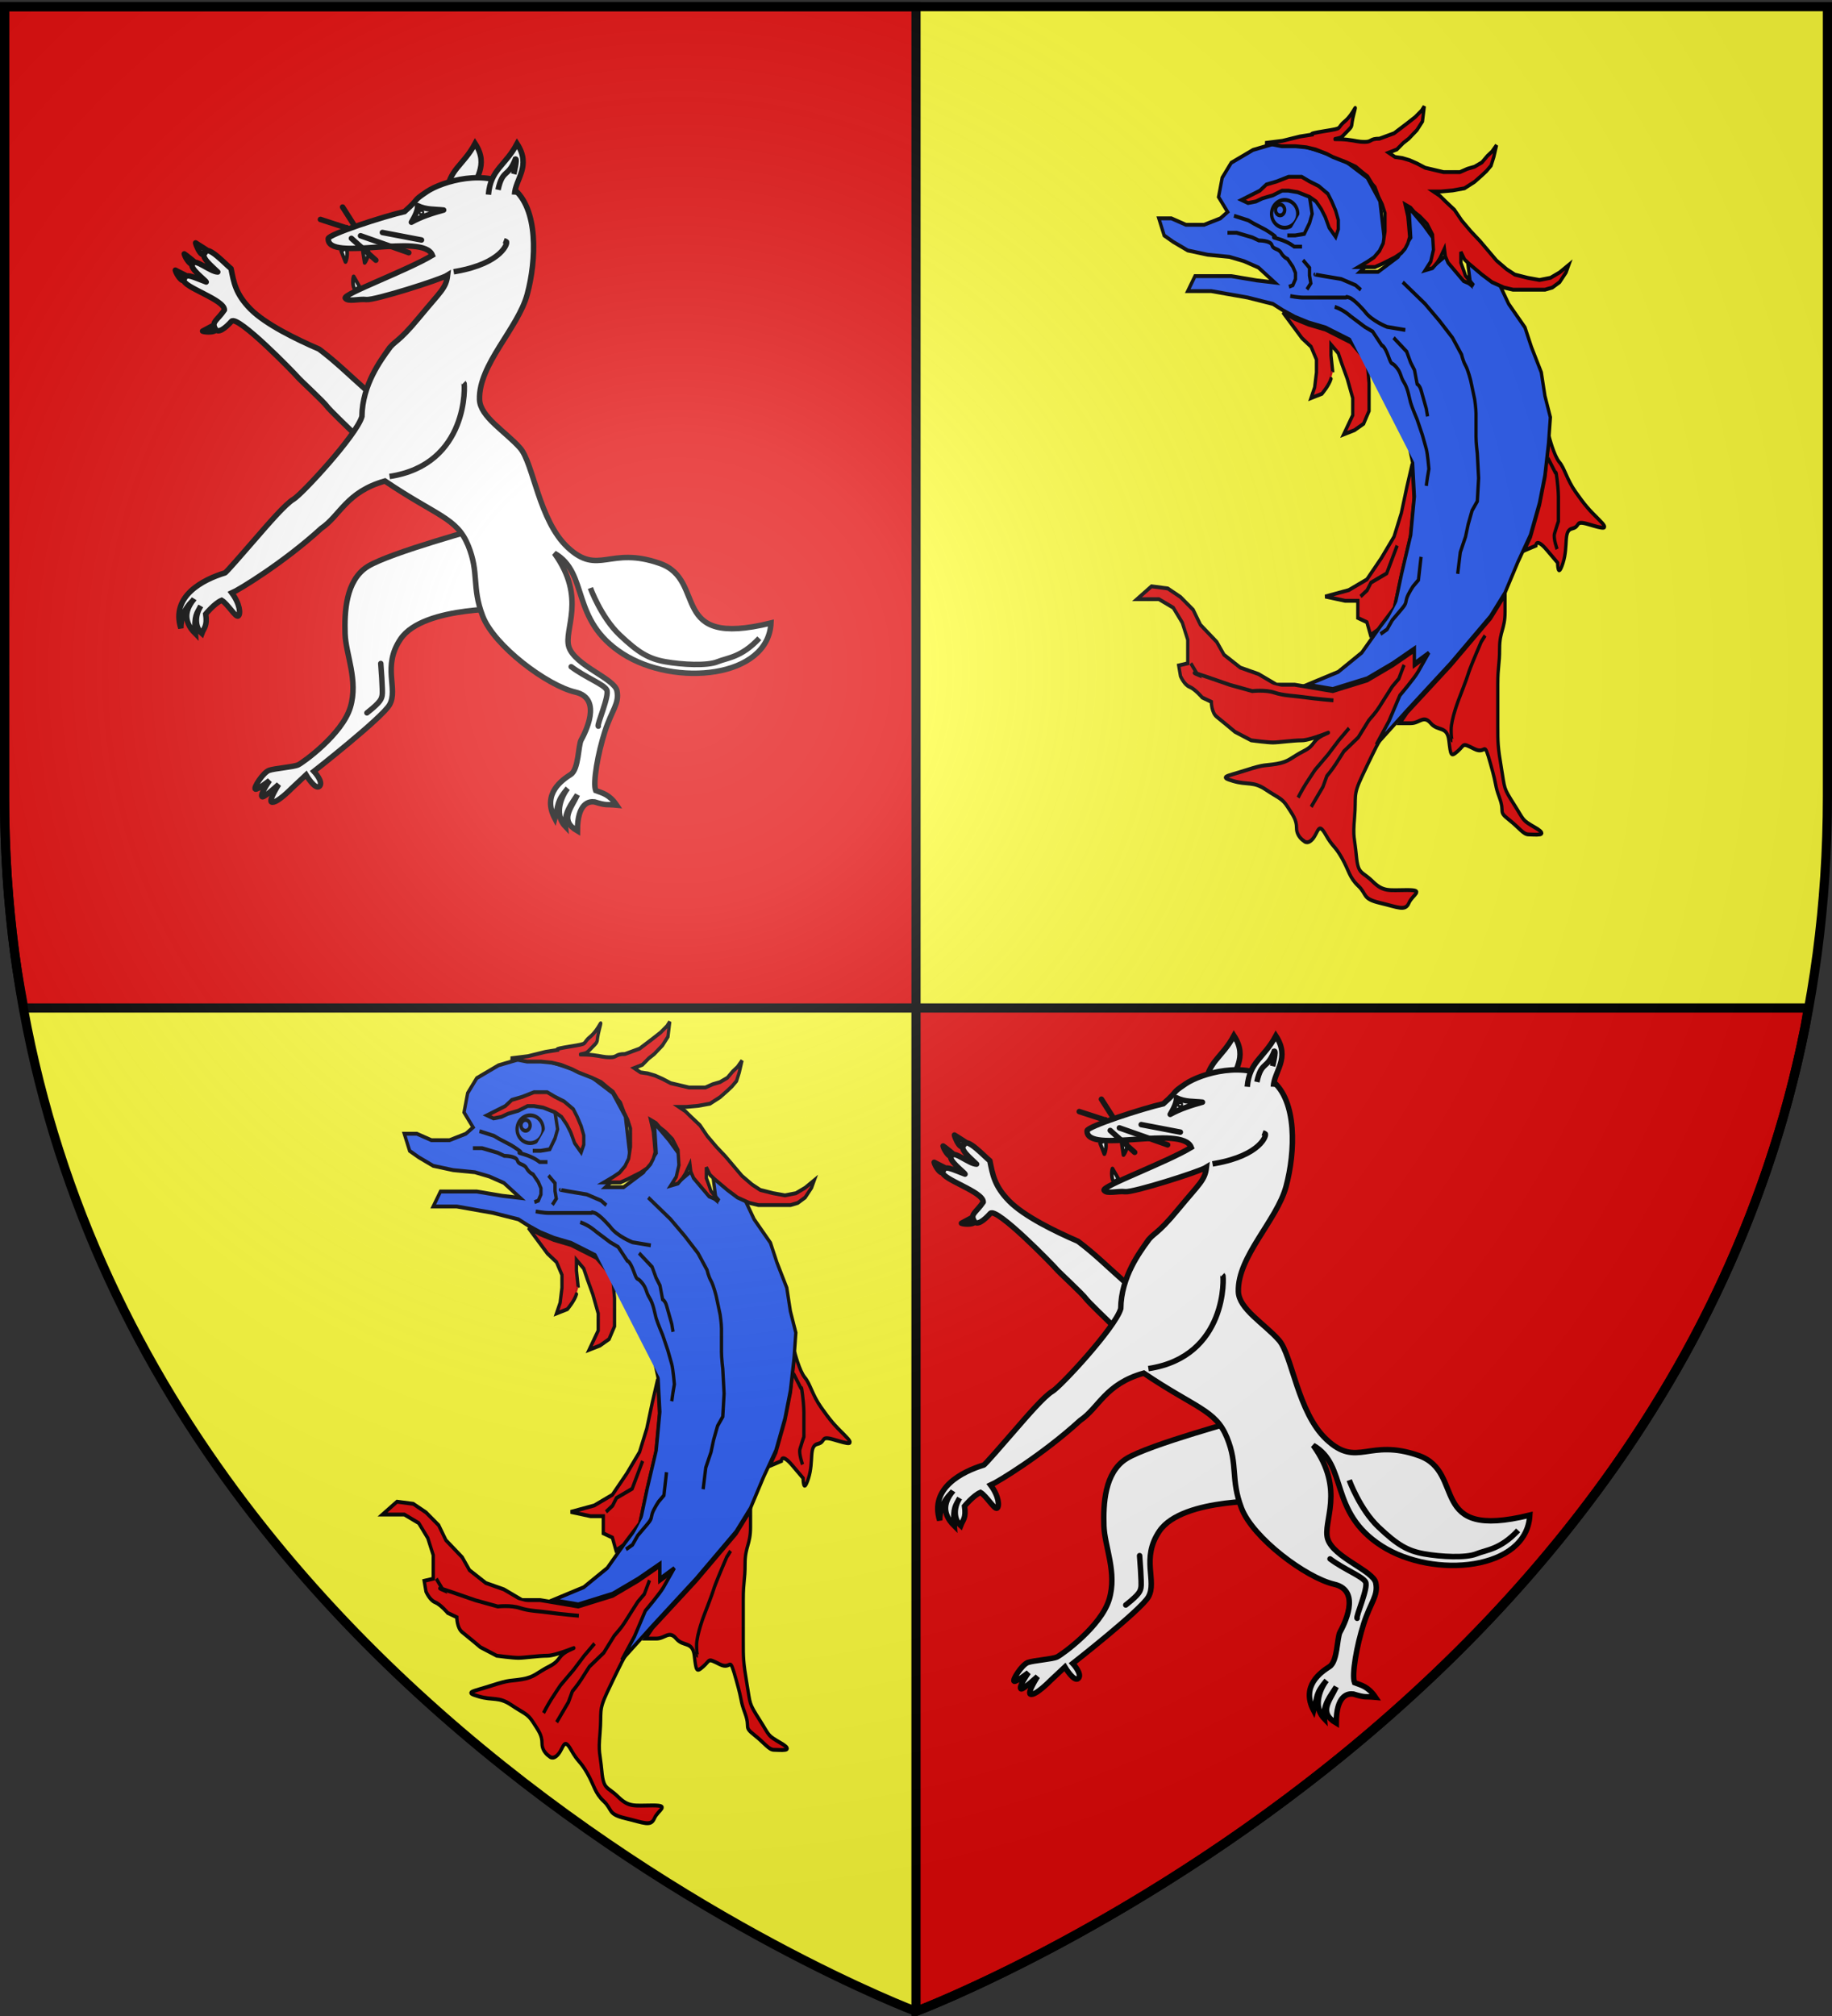 <svg xmlns="http://www.w3.org/2000/svg" xmlns:xlink="http://www.w3.org/1999/xlink" width="600" height="660" version="1.0"><rect width="100%" height="100%" fill="#333333" stroke="none"/><desc>Flag of Canton of Valais (Wallis)</desc><defs><radialGradient xlink:href="#b" id="c" cx="221.445" cy="226.331" r="300" fx="221.445" fy="226.331" gradientTransform="matrix(1.353 0 0 1.349 -77.63 -85.747)" gradientUnits="userSpaceOnUse"/><linearGradient id="b"><stop offset="0" style="stop-color:white;stop-opacity:.314"/><stop offset=".19" style="stop-color:white;stop-opacity:.251"/><stop offset=".6" style="stop-color:#6b6b6b;stop-opacity:.125"/><stop offset="1" style="stop-color:black;stop-opacity:.125"/></linearGradient></defs><g style="display:inline"><path d="M300 658.5s298.5-112.32 298.5-397.772V2.176H1.5v258.552C1.5 546.18 300 658.5 300 658.5" style="fill:#ffff3c;fill-opacity:1;fill-rule:evenodd;stroke:none;stroke-width:1px;stroke-linecap:butt;stroke-linejoin:miter;stroke-opacity:1"/><path d="M300 2.188H1.5v258.53c0 8.921.279 17.667.844 26.25a385 385 0 0 0 2.5 25.282c.8 6.039 1.871 11.887 2.937 17.75H300z" style="fill:#e20909;fill-opacity:1;fill-rule:nonzero;stroke:#000;stroke-width:3;stroke-linecap:square;stroke-linejoin:miter;stroke-miterlimit:4;stroke-dashoffset:0;stroke-opacity:1"/><path d="M300 658.5s4.65-1.746 12.813-5.375a473 473 0 0 0 14.75-6.875 550 550 0 0 0 19.093-9.75 598.533 598.533 0 0 0 47.781-28.594 582 582 0 0 0 26.97-19c4.59-3.435 9.228-7.01 13.874-10.718a542 542 0 0 0 13.969-11.532 523 523 0 0 0 13.969-12.375 503 503 0 0 0 13.875-13.218 483 483 0 0 0 13.656-14.094c4.5-4.838 8.94-9.808 13.313-14.938a443 443 0 0 0 12.875-15.843 425 425 0 0 0 12.343-16.72 408 408 0 0 0 11.657-17.624c3.77-6.028 7.439-12.198 10.937-18.531a383 383 0 0 0 10.031-19.47 374 374 0 0 0 9.032-20.406 369 369 0 0 0 7.968-21.343 367 367 0 0 0 6.782-22.313 368 368 0 0 0 5.437-23.281c.425-2.124.703-4.352 1.094-6.5H300z" style="fill:#e20909;fill-opacity:1;fill-rule:nonzero;stroke:#000;stroke-width:3;stroke-linecap:square;stroke-linejoin:miter;stroke-miterlimit:4;stroke-dashoffset:0;stroke-opacity:1;display:inline"/></g><g style="display:inline"><path d="M214.765 283.878s-52.383 14.206-64.592 21.836-12.745 25.34-12.388 36.786c.358 11.429 7.343 25.485 2.879 40.306-4.465 14.822-25.911 30.22-28.521 31.48-2.503 1.208-12.755 1.901-15.963 3.026-3.256 1.143-8.779 9.7-7.522 10.289 1.072.502 7.77-4.744 7.77-4.744s-5.895 8.474-3.928 8.929c1.281.296 8.929-6.786 8.929-6.786s-5.629 8.816-3.927 9.641c2.57 1.246 11.07-7.498 11.07-7.498l7.85-7.354s5.043 8.532 7.354 6.249c2.391-2.361-3.062-8.18-3.062-8.18s37.32-29.237 41.429-36.43c4.947-8.66-4.258-20.94 6.071-36.07 12.679-18.572 62.143-16.43 62.143-16.43z" style="fill:#fff;fill-opacity:1;fill-rule:evenodd;stroke:#000;stroke-width:3;stroke-linecap:butt;stroke-linejoin:miter;stroke-miterlimit:4;stroke-dasharray:none;stroke-opacity:1" transform="matrix(.598 0 0 .598 279.146 294.71)"/><path d="M193.327 102.038c1.216-13.927 9.065-15.514 15.676-27.896 8.042 12.42-.966 19.192-1.393 27.896" style="fill:#fff;fill-opacity:1;fill-rule:evenodd;stroke:#000;stroke-width:3;stroke-linecap:butt;stroke-linejoin:miter;stroke-miterlimit:4;stroke-opacity:1" transform="matrix(.598 0 0 .598 279.146 294.71)"/><path d="M44.833 143.483c.268 1.5 2.21 4.672 3.599 5.492s1.93-2.693 1.93-2.693-4.598-2.278-5.529-2.8zm4.881-8.92c.269 1.499 2.21 4.671 3.599 5.492s1.574-1.443 1.574-1.443-4.242-3.529-5.173-4.05zm6.212-6.002c.268 1.5 2.031 5.386 3.42 6.207 1.39.82 2.645-2.336 2.645-2.336s-5.134-3.35-6.065-3.871zm108.186 124.678s-33.705-31.741-36.071-35c-2.12-2.92-14.866-14.558-16.25-16.25-1.566-1.914-32.883-34.211-36.2-30.521-3.2 3.561-7.558 7.294-9.103 3.845-1.695-3.784 1.14-4.103 5.208-10.035.16-5.75-22.955-12.48-22.272-16.573.689-4.125 5.323-1.299 12.308 1.253-.507-1.159-9.377-7.46-7.688-10.228 1.689-2.77 10.046 4.74 14.023 4.756-3.871-3.829-9.45-7.949-7.17-11.141 2.282-3.192 11.222 6.76 14.435 9.305 1.51 7.492 2.426 13.79 10.6 22.088 8.175 8.3 25.17 16.593 37.629 21.971 17.868 13.324 31.759 31.318 50.562 39.03-4.083 8.745-4.992 15.479-10.01 27.5zM59.757 176.853c1.41.579 5.128.644 6.566-.088 1.438-.731-.887-2.958-.887-2.958s-4.74 2.54-5.68 3.046z" style="fill:#fff;fill-opacity:1;fill-rule:evenodd;stroke:#000;stroke-width:3;stroke-linecap:butt;stroke-linejoin:round;stroke-miterlimit:4;stroke-dasharray:none;stroke-opacity:1" transform="matrix(.598 0 0 .598 279.146 294.71)"/><path d="M161.372 187.105c3.55-5.175 5.113-3.326 16.92-17.677s14.819-15.95 15.657-23.234c-3.916 2.493-40.125 13.883-44.446 13.385-4.322-.5-10.126 1.414-11.617-.758s33.93-15.173 47.73-23.486c-4.876-12.776-57.685 4.063-57.045-9.116.114-2.334 30.266-12.166 41.786-14.79 9.247-8.18 3.59-5.088 12.122-10.86s33.027-12.97 47.24-1.921c14.083 10.946 12.88 39.343 7.829 58.083-5.016 18.608-26.683 38.393-26.12 57.555.281 9.533 14.213 17.482 22.213 26.567 7.3 8.29 10.18 39.577 26.078 54.41 16.925 15.791 22.918-.93 50.5 8.784 26.278 9.254 3.76 46.654 60.826 32.596-1.505 30.227-52.64 35.135-81.131 16.885-29.122-18.655-18.341-44.122-37.498-55.074 17.872 24.689 4.923 41.829 7.95 51.286 3.25 10.147 24.981 17.36 26.318 24.014 1.43 7.115-2.804 10.487-6.606 22.335s-6.668 27.88-5.027 32.278c3.77 1.446 7.507 2.106 11.454 7.993-5.95-.572-5.178.38-12.122-1.767-2.986-.38-9.344.505-9.344 15.91-9.975-5.809-3.536-12.185 0-19.825-3.265 5.204-7.354 9.594-6.566 17.425-6.945-7.26-1.32-17.93 1.262-20.96-6.264 7.547-4.823 8.365-7.07 16.541-7.173-13.542 4.112-21.16 8.712-24.117 4.42-2.841 4.072-15.85 5.682-18.814 1.826-3.36 12.215-22.727-3.157-26.264-15.371-3.538-44.511-25.3-50.76-41.67-6.11-16.008-1.757-23.546-7.983-38.69-6.227-15.145-17.058-15.946-45.555-35.209-21.19 5.998-24.432 18.858-34.85 25.918-20.72 18.948-45.295 33.763-48.993 35.355 4.517 6.056 4.925 11.617 3.536 12.627s-5.839-6.705-9.091-8.587c-3.788 1.512-8.74 7.49-8.74 7.49.958 6.691-.916 7.46-2.116 10.698-3.636-3.202-4.067-9.535-.613-15.07-2.115 4.15-3.793 5.068-2.948 15.137-7.435-7.432-4.861-13.886-.736-18.969-.671 1.454-7.028 5.257-7.208 16-5.602-17.673 12.39-26.721 24.116-30.28.448.1 10.356-11.344 16.86-18.838 6.505-7.494 16.365-18.98 20.725-21.491 4.359-2.512 34.379-34.796 37.467-45.273.15-17.662 10.81-31.356 14.359-36.532z" style="fill:#fff;fill-opacity:1;fill-rule:evenodd;stroke:#000;stroke-width:3;stroke-linecap:butt;stroke-linejoin:miter;stroke-miterlimit:4;stroke-dasharray:none;stroke-opacity:1" transform="matrix(.598 0 0 .598 279.146 294.71)"/><path d="M138.022 139.04c.743-1.33 1.253-5.014.699-6.53-.554-1.515-3.044.527-3.044.527s1.955 5.01 2.345 6.003zM142.471 146.883c-.538 1.425-.496 5.144.276 6.561s2.932-.97 2.932-.97-2.675-4.666-3.208-5.59zM148.506 139.534c1.017-1.134 2.325-4.616 2.118-6.216s-3.084-.156-3.084-.156.804 5.317.966 6.372z" style="fill:#fff;fill-opacity:1;fill-rule:evenodd;stroke:#000;stroke-width:2;stroke-linecap:butt;stroke-linejoin:round;stroke-miterlimit:4;stroke-dasharray:none;stroke-opacity:1" transform="matrix(.598 0 0 .598 279.146 294.71)"/><g style="fill:#fff;fill-opacity:1"><path d="M206.47 55.678c1.216-13.928 9.066-15.514 15.677-27.896 8.042 12.42-.967 19.192-1.393 27.896" style="fill:#fff;fill-opacity:1;fill-rule:evenodd;stroke:#000;stroke-width:3;stroke-linecap:butt;stroke-linejoin:miter;stroke-miterlimit:4;stroke-opacity:1" transform="matrix(.598 0 0 .598 285.021 322.496)"/><path d="M211.74 53.028c2.526-11.637 5.435-6.48 9.527-16.848 1.245-.46-.906 8.228-.906 8.228" style="fill:#fff;fill-opacity:1;fill-rule:evenodd;stroke:#000;stroke-width:3;stroke-linecap:butt;stroke-linejoin:miter;stroke-miterlimit:4;stroke-opacity:1" transform="matrix(.598 0 0 .598 285.021 322.496)"/></g><path d="M191.768 110.573c-4.75-.548-9.501-.066-14.252-2.427.13 2.527-1.416 5.722-3.42 9.101 5.564-3.095 11.577-4.993 17.672-6.674z" style="fill:none;fill-rule:evenodd;stroke:#000;stroke-width:3;stroke-linecap:butt;stroke-linejoin:round;stroke-miterlimit:4;stroke-dasharray:none;stroke-opacity:1" transform="matrix(.598 0 0 .598 279.146 294.71)"/><path d="M151.964 83.036a.714 1.071 0 1 1-1.428 0 .714 1.071 0 1 1 1.428 0z" style="opacity:1;fill:#fff;fill-opacity:1;fill-rule:nonzero;stroke:#000;stroke-width:3;stroke-linecap:square;stroke-linejoin:round;stroke-miterlimit:4;stroke-dasharray:none;stroke-dashoffset:0;stroke-opacity:1" transform="matrix(.426 0 0 .434 322.094 325.585)"/><path d="m146.25 124.643 26.429 9.286h0M141.25 126.071l13.393 11.965M158.214 122.857l21.429 4.107M124.286 115.714l14.821 4.822h0l-.536-.357M142.679 118.75l-6.25-9.821" style="fill:none;fill-rule:evenodd;stroke:#000;stroke-width:3;stroke-linecap:round;stroke-linejoin:miter;stroke-miterlimit:4;stroke-dasharray:none;stroke-opacity:1" transform="matrix(.598 0 0 .598 279.146 294.71)"/><path d="M162.143 256.429c43.486-6.514 41.396-50.748 40.714-51.429" style="fill:none;fill-rule:evenodd;stroke:#000;stroke-width:3;stroke-linecap:butt;stroke-linejoin:miter;stroke-miterlimit:4;stroke-dasharray:none;stroke-opacity:1" transform="matrix(.598 0 0 .598 279.146 294.71)"/><path d="M198.75 144.107c25.16-4.471 28.419-15.828 27.321-16.25" style="fill:none;fill-rule:evenodd;stroke:#000;stroke-width:3;stroke-linecap:square;stroke-linejoin:miter;stroke-miterlimit:4;stroke-dasharray:none;stroke-opacity:1" transform="matrix(.598 0 0 .598 279.146 294.71)"/><path d="M149.755 385.853c8.081-6.314 7.892-7.797 8.334-9.597.486-1.978-.758-17.425-.758-17.425M261.63 360.599c7.927 5.93 17.733 9.523 19.445 12.627s-5.54 19.243-4.607 19.91" style="fill:none;fill-rule:evenodd;stroke:#000;stroke-width:3;stroke-linecap:round;stroke-linejoin:miter;stroke-miterlimit:4;stroke-dasharray:none;stroke-opacity:1" transform="matrix(.598 0 0 .598 279.146 294.71)"/><path d="M272.143 317.5s5.803 15.982 16.071 25.714 15.893 13.036 25 14.643c9.256 1.633 22.895 2.336 28.572 0 5.378-2.213 13.03-2.288 22.857-12.857" style="fill:none;fill-rule:evenodd;stroke:#000;stroke-width:3;stroke-linecap:butt;stroke-linejoin:miter;stroke-miterlimit:4;stroke-dasharray:none;stroke-opacity:1" transform="matrix(.598 0 0 .598 279.146 294.71)"/><g style="display:inline"><path d="M214.765 283.878s-52.383 14.206-64.592 21.836-12.745 25.34-12.388 36.786c.358 11.429 7.343 25.485 2.879 40.306-4.465 14.822-25.911 30.22-28.521 31.48-2.503 1.208-12.755 1.901-15.963 3.026-3.256 1.143-8.779 9.7-7.522 10.289 1.072.502 7.77-4.744 7.77-4.744s-5.895 8.474-3.928 8.929c1.281.296 8.929-6.786 8.929-6.786s-5.629 8.816-3.927 9.641c2.57 1.246 11.07-7.498 11.07-7.498l7.85-7.354s5.043 8.532 7.354 6.249c2.391-2.361-3.062-8.18-3.062-8.18s37.32-29.237 41.429-36.43c4.947-8.66-4.258-20.94 6.071-36.07 12.679-18.572 62.143-16.43 62.143-16.43z" style="fill:#fff;fill-opacity:1;fill-rule:evenodd;stroke:#000;stroke-width:3;stroke-linecap:butt;stroke-linejoin:miter;stroke-miterlimit:4;stroke-dasharray:none;stroke-opacity:1" transform="matrix(.598 0 0 .598 30.62 2.643)"/><path d="M193.327 102.038c1.216-13.927 9.065-15.514 15.676-27.896 8.042 12.42-.966 19.192-1.393 27.896" style="fill:#fff;fill-opacity:1;fill-rule:evenodd;stroke:#000;stroke-width:3;stroke-linecap:butt;stroke-linejoin:miter;stroke-miterlimit:4;stroke-opacity:1" transform="matrix(.598 0 0 .598 30.62 2.643)"/><path d="M44.833 143.483c.268 1.5 2.21 4.672 3.599 5.492s1.93-2.693 1.93-2.693-4.598-2.278-5.529-2.8zm4.881-8.92c.269 1.499 2.21 4.671 3.599 5.492s1.574-1.443 1.574-1.443-4.242-3.529-5.173-4.05zm6.212-6.002c.268 1.5 2.031 5.386 3.42 6.207 1.39.82 2.645-2.336 2.645-2.336s-5.134-3.35-6.065-3.871zm108.186 124.678s-33.705-31.741-36.071-35c-2.12-2.92-14.866-14.558-16.25-16.25-1.566-1.914-32.883-34.211-36.2-30.521-3.2 3.561-7.558 7.294-9.103 3.845-1.695-3.784 1.14-4.103 5.208-10.035.16-5.75-22.955-12.48-22.272-16.573.689-4.125 5.323-1.299 12.308 1.253-.507-1.159-9.377-7.46-7.688-10.228 1.689-2.77 10.046 4.74 14.023 4.756-3.871-3.829-9.45-7.949-7.17-11.141 2.282-3.192 11.222 6.76 14.435 9.305 1.51 7.492 2.426 13.79 10.6 22.088 8.175 8.3 25.17 16.593 37.629 21.971 17.868 13.324 31.759 31.318 50.562 39.03-4.083 8.745-4.992 15.479-10.01 27.5zM59.757 176.853c1.41.579 5.128.644 6.566-.088 1.438-.731-.887-2.958-.887-2.958s-4.74 2.54-5.68 3.046z" style="fill:#fff;fill-opacity:1;fill-rule:evenodd;stroke:#000;stroke-width:3;stroke-linecap:butt;stroke-linejoin:round;stroke-miterlimit:4;stroke-dasharray:none;stroke-opacity:1" transform="matrix(.598 0 0 .598 30.62 2.643)"/><path d="M161.372 187.105c3.55-5.175 5.113-3.326 16.92-17.677s14.819-15.95 15.657-23.234c-3.916 2.493-40.125 13.883-44.446 13.385-4.322-.5-10.126 1.414-11.617-.758s33.93-15.173 47.73-23.486c-4.876-12.776-57.685 4.063-57.045-9.116.114-2.334 30.266-12.166 41.786-14.79 9.247-8.18 3.59-5.088 12.122-10.86s33.027-12.97 47.24-1.921c14.083 10.946 12.88 39.343 7.829 58.083-5.016 18.608-26.683 38.393-26.12 57.555.281 9.533 14.213 17.482 22.213 26.567 7.3 8.29 10.18 39.577 26.078 54.41 16.925 15.791 22.918-.93 50.5 8.784 26.278 9.254 3.76 46.654 60.826 32.596-1.505 30.227-52.64 35.135-81.131 16.885-29.122-18.655-18.341-44.122-37.498-55.074 17.872 24.689 4.923 41.829 7.95 51.286 3.25 10.147 24.981 17.36 26.318 24.014 1.43 7.115-2.804 10.487-6.606 22.335s-6.668 27.88-5.027 32.278c3.77 1.446 7.507 2.106 11.454 7.993-5.95-.572-5.178.38-12.122-1.767-2.986-.38-9.344.505-9.344 15.91-9.975-5.809-3.536-12.185 0-19.825-3.265 5.204-7.354 9.594-6.566 17.425-6.945-7.26-1.32-17.93 1.262-20.96-6.264 7.547-4.823 8.365-7.07 16.541-7.173-13.542 4.112-21.16 8.712-24.117 4.42-2.841 4.072-15.85 5.682-18.814 1.826-3.36 12.215-22.727-3.157-26.264-15.371-3.538-44.511-25.3-50.76-41.67-6.11-16.008-1.757-23.546-7.983-38.69-6.227-15.145-17.058-15.946-45.555-35.209-21.19 5.998-24.432 18.858-34.85 25.918-20.72 18.948-45.295 33.763-48.993 35.355 4.517 6.056 4.925 11.617 3.536 12.627s-5.839-6.705-9.091-8.587c-3.788 1.512-8.74 7.49-8.74 7.49.958 6.691-.916 7.46-2.116 10.698-3.636-3.202-4.067-9.535-.613-15.07-2.115 4.15-3.793 5.068-2.948 15.137-7.435-7.432-4.861-13.886-.736-18.969-.671 1.454-7.028 5.257-7.208 16-5.602-17.673 12.39-26.721 24.116-30.28.448.1 10.356-11.344 16.86-18.838 6.505-7.494 16.365-18.98 20.725-21.491 4.359-2.512 34.379-34.796 37.467-45.273.15-17.662 10.81-31.356 14.359-36.532z" style="fill:#fff;fill-opacity:1;fill-rule:evenodd;stroke:#000;stroke-width:3;stroke-linecap:butt;stroke-linejoin:miter;stroke-miterlimit:4;stroke-dasharray:none;stroke-opacity:1" transform="matrix(.598 0 0 .598 30.62 2.643)"/><path d="M138.022 139.04c.743-1.33 1.253-5.014.699-6.53-.554-1.515-3.044.527-3.044.527s1.955 5.01 2.345 6.003zM142.471 146.883c-.538 1.425-.496 5.144.276 6.561s2.932-.97 2.932-.97-2.675-4.666-3.208-5.59zM148.506 139.534c1.017-1.134 2.325-4.616 2.118-6.216s-3.084-.156-3.084-.156.804 5.317.966 6.372z" style="fill:#fff;fill-opacity:1;fill-rule:evenodd;stroke:#000;stroke-width:2;stroke-linecap:butt;stroke-linejoin:round;stroke-miterlimit:4;stroke-dasharray:none;stroke-opacity:1" transform="matrix(.598 0 0 .598 30.62 2.643)"/><g style="fill:#fff;fill-opacity:1"><path d="M206.47 55.678c1.216-13.928 9.066-15.514 15.677-27.896 8.042 12.42-.967 19.192-1.393 27.896" style="fill:#fff;fill-opacity:1;fill-rule:evenodd;stroke:#000;stroke-width:3;stroke-linecap:butt;stroke-linejoin:miter;stroke-miterlimit:4;stroke-opacity:1" transform="matrix(.598 0 0 .598 36.495 30.43)"/><path d="M211.74 53.028c2.526-11.637 5.435-6.48 9.527-16.848 1.245-.46-.906 8.228-.906 8.228" style="fill:#fff;fill-opacity:1;fill-rule:evenodd;stroke:#000;stroke-width:3;stroke-linecap:butt;stroke-linejoin:miter;stroke-miterlimit:4;stroke-opacity:1" transform="matrix(.598 0 0 .598 36.495 30.43)"/></g><path d="M191.768 110.573c-4.75-.548-9.501-.066-14.252-2.427.13 2.527-1.416 5.722-3.42 9.101 5.564-3.095 11.577-4.993 17.672-6.674z" style="fill:none;fill-rule:evenodd;stroke:#000;stroke-width:3;stroke-linecap:butt;stroke-linejoin:round;stroke-miterlimit:4;stroke-dasharray:none;stroke-opacity:1" transform="matrix(.598 0 0 .598 30.62 2.643)"/><path d="M151.964 83.036a.714 1.071 0 1 1-1.428 0 .714 1.071 0 1 1 1.428 0z" style="opacity:1;fill:#fff;fill-opacity:1;fill-rule:nonzero;stroke:#000;stroke-width:3;stroke-linecap:square;stroke-linejoin:round;stroke-miterlimit:4;stroke-dasharray:none;stroke-dashoffset:0;stroke-opacity:1" transform="matrix(.426 0 0 .434 73.568 33.519)"/><path d="m146.25 124.643 26.429 9.286h0M141.25 126.071l13.393 11.965M158.214 122.857l21.429 4.107M124.286 115.714l14.821 4.822h0l-.536-.357M142.679 118.75l-6.25-9.821" style="fill:none;fill-rule:evenodd;stroke:#000;stroke-width:3;stroke-linecap:round;stroke-linejoin:miter;stroke-miterlimit:4;stroke-dasharray:none;stroke-opacity:1" transform="matrix(.598 0 0 .598 30.62 2.643)"/><path d="M162.143 256.429c43.486-6.514 41.396-50.748 40.714-51.429" style="fill:none;fill-rule:evenodd;stroke:#000;stroke-width:3;stroke-linecap:butt;stroke-linejoin:miter;stroke-miterlimit:4;stroke-dasharray:none;stroke-opacity:1" transform="matrix(.598 0 0 .598 30.62 2.643)"/><path d="M198.75 144.107c25.16-4.471 28.419-15.828 27.321-16.25" style="fill:none;fill-rule:evenodd;stroke:#000;stroke-width:3;stroke-linecap:square;stroke-linejoin:miter;stroke-miterlimit:4;stroke-dasharray:none;stroke-opacity:1" transform="matrix(.598 0 0 .598 30.62 2.643)"/><path d="M149.755 385.853c8.081-6.314 7.892-7.797 8.334-9.597.486-1.978-.758-17.425-.758-17.425M261.63 360.599c7.927 5.93 17.733 9.523 19.445 12.627s-5.54 19.243-4.607 19.91" style="fill:none;fill-rule:evenodd;stroke:#000;stroke-width:3;stroke-linecap:round;stroke-linejoin:miter;stroke-miterlimit:4;stroke-dasharray:none;stroke-opacity:1" transform="matrix(.598 0 0 .598 30.62 2.643)"/><path d="M272.143 317.5s5.803 15.982 16.071 25.714 15.893 13.036 25 14.643c9.256 1.633 22.895 2.336 28.572 0 5.378-2.213 13.03-2.288 22.857-12.857" style="fill:none;fill-rule:evenodd;stroke:#000;stroke-width:3;stroke-linecap:butt;stroke-linejoin:miter;stroke-miterlimit:4;stroke-dasharray:none;stroke-opacity:1" transform="matrix(.598 0 0 .598 30.62 2.643)"/></g><g style="display:inline"><g style="fill:#2b5df2;fill-opacity:1" transform="matrix(.831 0 0 .98 -82.667 145.55)"><path d="M356.682 454.606c-7.144 0-9.29.716-13.576-2.858-4.288-3.576-5.717-2.146-6.43-8.575-.714-6.43-1.428-5.714-.714-12.859.713-7.148-.716-7.145 2.858-13.578 3.573-6.43 5.717-10.004 5.717-10.004l5.002-7.86 4.287-8.576s5.718-5.714 7.147-7.86l4.287-6.43-5.716 3.576v-5.003l-1.797 1.05-6.777 3.953-10.004 5.002-13.578 3.571-10.005-1.427-5.002-.715h-7.145l-7.144-3.572-7.147-2.142-6.43-4.29-2.857-4.288-6.432-5.717-2.857-5.002-5.003-4.287-5.002-2.858-6.431-.716-5.716 4.29h8.612l5.68 2.859 3.573 5.002 2.142 5.714v7.862l-3.573.715.714 3.572s1.429 2.858 3.573 3.575c2.144.715 5.002 3.575 5.002 3.575l3.575 1.427s-.002 3.575 2.143 5.002c2.142 1.428 7.144 5 7.144 5l6.432 2.86s6.43.716 8.573.716c2.145 0 7.86-.716 11.434-.716s13.779-3.825 9.29-2.142c-5.717 2.142-3.573 3.571-8.573 5.714-5.002 2.146-5.718 3.575-10.72 4.29-5.002.71-4.289-.003-12.147 2.143-7.86 2.143-10.72 2.143-5.002 3.572 5.716 1.43 7.86 0 12.862 2.857s6.431 2.862 8.574 5.718c2.143 2.858 3.573 4.287 3.573 7.145s2.858 4.287 2.858 4.287 1.43 1.43 3.573-.712c2.145-2.143 2.143-5.718 5.003-1.433 2.858 4.292 3.573 3.577 6.43 7.862 2.859 4.285 2.859 6.43 6.43 9.29 3.575 2.857 1.431 4.29 8.576 5.717 7.145 1.43 10.003 2.858 11.432 0s6.429-4.296-.718-4.296z" style="fill:#e20909;fill-opacity:1;stroke:#000;stroke-width:1.3"/><path d="M407.417 433.882c-5.718-2.858-4.289-2.142-8.576-7.86-4.287-5.714-3.573-5.002-5.002-12.147s-1.429-8.576-1.429-14.29v-13.577c0-6.43.715-6.43.715-12.147s2.143-6.43 2.143-12.148v-5.717l-5.716 7.86-7.146 7.145-8.574 8.575-17.15 15.717-2.857 3.577h4.288c3.573 0 5.002-2.858 7.86 0s6.43.715 7.145 5.718c.714 5.002.715 5.714 3.573 3.571 2.858-2.142 1.43-2.856 6.432-.714 5.002 2.145 3.573-3.573 6.43 5.004 2.859 8.574 1.428 6.428 3.574 11.432 2.143 5.002-.714 4.287 3.573 7.145 4.289 2.858 5.716 5 7.86 5 2.141-.003 8.573.714 2.857-2.144zM432.428 330.983c-4.289-3.572-5.718-5.004-9.291-9.29s-4.287-7.861-6.431-10.004c-2.143-2.142-4.05-8.55-4.05-8.55l-.237 2.833-1.429 10.72-2.144 9.287-3.574 10.722-2.463 4.514 4.608-1.655s0-2.858 4.287 1.427l4.288 4.29s-.002 5.718 2.143 0c2.142-5.717 0-10.719 3.573-11.434 3.573-.716.714-2.858 6.431-1.428 5.716 1.428 8.576 2.143 4.289-1.432z" style="fill:#e20909;fill-opacity:1;stroke:#000;stroke-width:1.3"/><path d="M488.324 552.917v3.293l2.059.824.822 2.469 2.059-1.236 3.292-3.704 1.646-6.584 2.058-7.408.823-7.408-.412-6.586-1.234 4.528-1.235 4.939-1.646 4.527-2.881 4.116-3.292 4.115-4.116 2.058-5.35 1.235 4.526.822z" style="fill:#e20909;fill-opacity:1;stroke:#000;stroke-width:.749" transform="matrix(1.736 0 0 1.736 -510.482 -601.884)"/><path d="m334.531 271.675-10.005-4.292-6.717-1.677-5.431-1.893-2.332-1.092-2.33-1.089 7.52 8.61 3.573 2.858 2.144 4.293v4.286l-.715 5.003-1.43 3.571 4.29-1.427s2.857-2.858 3.573-5.002c.715-2.145.713-2.143.713-2.143l-.713-5.717v-3.572l2.858 2.856 1.429 3.575 2.142 5.003 2.143 6.429v5.718l-3.573 6.43 4.288-1.428 3.573-2.143 2.143-4.287v-9.292l-.714-7.145z" style="fill:#e20909;fill-opacity:1;stroke:#000;stroke-width:1.3"/><path d="M270.219 254.526h9.29l14.29 2.142 10.005 2.143 3.914 2.11 4.661 2.177 5.432 1.894 6.717 1.68 10.005 4.288 6.43 6.433 7.86 9.289 7.86 16.434 2.142 8.575.715 11.432-1.429 12.862-3.573 12.86-2.858 11.438-5.716 6.428-7.146 8.577-9.29 6.43-12.148 4.286 10.004 1.43 13.578-3.576 10.005-5 6.776-3.95 1.797-1.05v5.001l5.716-3.571s-2.858 4.283-4.287 6.43c-1.429 2.14-7.146 7.858-7.146 7.858l-4.287 8.573-5.002 7.86 12.147-11.431 17.149-15.722 8.574-8.574 7.146-7.148 5.716-7.859 5.091-10.284 4.914-9.01 3.573-10.716 2.144-9.292 1.43-10.717.713-8.575-2.143-7.145-1.429-7.86-3.886-8.46-2.545-6.547-6.431-7.86-3.573-6.43-7.145-4.29-5.718-5.002 1.43 9.293-5.717-4.29-3.575-5.715-5.002 3.572v-8.574l-4.287-5.002-5.717-5.72.715 10.007-5.002 6.43-7.86 5.001H338.1l10.004-7.86-2.142-15.718-5.003-7.86-10.004-6.434-12.862-3.571-10.72-2.143-11.434 2.858-8.573 4.287-3.574 5.002-1.429 6.43 3.574 5.002-2.858 2.143-6.432 2.146h-7.144l-5.718-2.146h-4.964l2.106 5.717 3.575 2.141 5.716 2.86 7.86 1.43 8.574.712 5.716 1.43 5.717 2.144 6.432 5.002-7.147-.715-10.004-1.428h-14.29z" style="fill:#2b5df2;fill-opacity:1;stroke:#000;stroke-width:1.3"/><path d="m300.738 205.038 6.848-.722 6.847-1.441 5.406-.723s-3.603 0 4.325-1.081c7.927-1.078 4.323-.72 7.927-3.242 3.605-2.523 5.048-7.209 3.605-2.523-1.441 4.687 0 3.601-2.523 5.765s-2.161 2.163-4.325 2.523c-2.162.362.722.003 4.325.362 3.605.36 3.964.72 6.848.72 2.882 0 1.802-1.082 5.766-1.082l5.766-1.801 5.046-3.245 3.244-2.16 2.522-2.163 1.08-1.442-.72 5.046-2.162 2.882-3.245 2.883-2.162 1.444-2.523 2.16-3.243 1.08 2.523 1.443 2.884.36 2.882.722 2.884 1.081 3.243 1.441 3.605.723 3.603.719h6.487l2.883-1.082 2.883-.719 2.884-1.441 2.161-2.165 1.803-1.441 1.802-2.162-1.082 3.964-1.08 2.882-1.802 1.804-1.802 1.441-2.884 2.164-3.964 2.16-4.685.722-4.684.36h-2.884l2.523 1.44 2.161 1.804 3.605 2.883 2.882 3.604 3.605 3.605 3.604 3.241 3.964 3.964 2.523 2.523 3.964 2.88 3.243 1.805 5.046 1.083 4.684.719 4.325-.719 3.605-1.806 3.603-2.52-1.08 2.52-2.523 3.247-2.884 1.8-2.882.723h-12.614l-3.605-.722-4.684-1.8-3.964-2.525-2.523-1.804-2.523-1.8-1.802-1.44-1.441-2.523v3.604l1.081 2.523.72 1.799 1.803 1.806 1.441 1.44-3.964-1.44-2.522-2.525-3.605-3.603-1.082-2.163-.36-2.523-1.801 3.245-1.082 1.441-1.802 1.8-2.883.723 2.162-2.885 1.082-3.964-.361-5.046-2.162-3.601-2.882-2.525-2.164-1.44-1.44-1.444-2.162-1.078 1.08 3.962.36 3.244.36 3.604-.72 2.164-1.08 1.8-1.443 1.441-2.523 1.441-2.523 1.082-2.523 1.082-2.882 1.082h-6.487l3.603-1.804 2.523-1.442 2.163-2.16 1.441-2.522.721-3.964v-6.129l-1.082-2.88-1.44-2.524-1.442-3.245-1.082-1.082-1.802-2.522-2.162-1.441-2.522-1.801-3.603-1.441-5.407-1.804-2.523-1.084-4.325-1.439-3.603-.719-4.325-.363h-5.405z" style="fill:#e20909;fill-opacity:1;stroke:#000;stroke-width:1.3"/><path d="m461.917 475.778 2.079-.89 2.078-.891 1.485-1.187 2.376-.594 2.671-.891h2.97l1.781.891 2.08.889 2.078 1.486.89 1.484.891 1.78.594 1.783v1.781l-.594 1.486-1.484-1.783-.891-2.078-.891-1.484-1.188-1.485-1.485-.89-2.671-.891-2.08-.297h-1.484l-2.078.891-2.376.592-1.484.595-1.783.297z" style="fill:#e20909;fill-opacity:1;stroke:#000;stroke-width:.749" transform="matrix(1.736 0 0 1.736 -510.482 -601.884)"/><ellipse cx="471.716" cy="478.45" rx="2.97" ry="2.672" style="fill:#2b5df2;fill-opacity:1;stroke:#000;stroke-width:.749" transform="matrix(1.736 0 0 1.736 -510.482 -601.884)"/><circle cx="470.677" cy="477.708" r="1.039" style="fill:#2b5df2;fill-opacity:1;stroke:#000;stroke-width:.749" transform="matrix(1.736 0 0 1.736 -510.482 -601.884)"/><path d="m477.357 475.185.594 3.265-.594 1.78-1.187 2.082-2.078.295h-1.782" style="fill:#2b5df2;fill-opacity:1;stroke:#000;stroke-width:.749" transform="matrix(1.736 0 0 1.736 -510.482 -601.884)"/><path d="m354.95 251.525 8.764 7.22 5.673 5.67 5.155 5.675 3.61 5.67s.515 2.063 1.547 3.608c1.031 1.546 2.062 5.156 2.062 5.156l1.547 6.188s.518 3.088.518 4.639v7.732c0 2.06.515 5.674.515 5.674l.516 8.247-.516 7.735-2.062 3.093-1.547 4.639-1.032 4.124-2.062 5.158-1.032 7.216M351.342 270.088l5.155 4.64 1.548 3.607 1.547 2.575 1.032 4.641s1.031.516 1.547 2.063l2.063 6.188.515 2.577M285.866 235.03h3.608l6.187 1.548 2.576 1.031s4.64 0 5.155 1.547c.518 1.547 2.577 1.026 3.61 2.577 1.032 1.547 2.577 2.062 2.577 2.062l2.063 2.577 1.033 2.061v2.063l-1.033 2.064-1.548.516M288.445 229.357l5.67 1.547 2.063 1.03 4.64 2.062s2.062 1.035 3.61 2.063c1.546 1.033-2.58 0 1.546 1.033 4.124 1.031 6.187 2.576 6.187 2.576h3.094" style="fill:#2b5df2;fill-opacity:1;stroke:#000;stroke-width:1.3"/><path d="m475.873 487.357 1.484 1.486v1.484l.297 1.486-.89 1.188" style="fill:#2b5df2;fill-opacity:1;stroke:#000;stroke-width:.749" transform="matrix(1.736 0 0 1.736 -510.482 -601.884)"/><path d="M320.408 248.947s-.516 0 3.094.516l7.218 1.031 5.67 2.065 2.063 1.547M310.612 256.167s3.092.515 5.157.515h16.497c1.548 0-.517-.515 1.548 0 2.063.516 6.186 4.64 6.186 4.64 2.577 3.092 8.765 5.155 8.765 5.155l7.216 1.03M362.17 343.297l-1.032 7.731-2.063 2.063s-2.063 2.577-2.578 4.124c-.516 1.545.001 1.55-2.063 3.611l-3.608 3.608-2.063 3.093-2.578 1.547" style="fill:#2b5df2;fill-opacity:1;stroke:#000;stroke-width:1.3"/><path d="m497.252 542.29-1.188 2.674-1.187 2.672-3.564 1.781-.89 1.483-1.485 1.189" style="fill:#e20909;fill-opacity:1;stroke:#000;stroke-width:.749" transform="matrix(1.736 0 0 1.736 -510.482 -601.884)"/><path d="m412.178 310.3 3.092 5.155s0-1.547.516 2.061c.515 3.61.515 5.673.515 5.673v8.251s-1.031 2.576-1.547 4.123c-.515 1.547 1.032 5.155 1.032 5.155M271.43 378.868l2.652 3.755s-4.714-1.694 4.051.886l8.765 2.577 8.765 2.062s5.155-.515 8.764.516 7.732 1.031 11.857 1.547 11.342 1.03 11.342 1.03M313.708 423.72s1.545-2.575 3.092-4.638 3.608-4.64 3.608-4.64l5.157-5.158 4.123-4.64 4.126-4.123M318.861 426.815l4.641-6.7 1.547-3.608s2.063-2.064 3.608-4.127 3.094-4.124 3.094-4.124l5.67-4.639 4.126-5.67s.514-.516 2.063-2.063c1.547-1.551 2.577-3.096 4.124-5.159l3.094-4.124 2.576-2.576 2.063-4.64M374.542 404.647s-.516 0-.516-3.608 3.094-10.312 3.094-10.312 3.093-6.7 3.608-8.248 3.094-6.703 3.094-6.703l2.063-4.124 1.547-2.063" style="fill:#e20909;fill-opacity:1;stroke:#000;stroke-width:1.3"/><path d="M328.141 259.776c3.61 1.032 6.187 3.093 6.187 3.093l5.672 3.608 3.093 1.547 3.608 4.64s1.033 0 2.578 3.61c1.547 3.608 1.03 1.547 3.092 3.608 2.063 2.063 1.547 3.093 3.093 5.154s2.062 5.16 2.578 6.705c.516 1.546 2.577 5.67 2.577 5.67l2.062 5.156 1.547 4.643c.516 1.547 1.032 6.7 1.032 6.7l-.516 2.577-.516 3.092" style="fill:#2b5df2;fill-opacity:1;stroke:#000;stroke-width:1.3"/></g></g><g style="display:inline"><g style="fill:#2b5df2;fill-opacity:1" transform="matrix(.831 0 0 .98 164.448 -154.129)"><path d="M356.682 454.606c-7.144 0-9.29.716-13.576-2.858-4.288-3.576-5.717-2.146-6.43-8.575-.714-6.43-1.428-5.714-.714-12.859.713-7.148-.716-7.145 2.858-13.578 3.573-6.43 5.717-10.004 5.717-10.004l5.002-7.86 4.287-8.576s5.718-5.714 7.147-7.86l4.287-6.43-5.716 3.576v-5.003l-1.797 1.05-6.777 3.953-10.004 5.002-13.578 3.571-10.005-1.427-5.002-.715h-7.145l-7.144-3.572-7.147-2.142-6.43-4.29-2.857-4.288-6.432-5.717-2.857-5.002-5.003-4.287-5.002-2.858-6.431-.716-5.716 4.29h8.612l5.68 2.859 3.573 5.002 2.142 5.714v7.862l-3.573.715.714 3.572s1.429 2.858 3.573 3.575c2.144.715 5.002 3.575 5.002 3.575l3.575 1.427s-.002 3.575 2.143 5.002c2.142 1.428 7.144 5 7.144 5l6.432 2.86s6.43.716 8.573.716c2.145 0 7.86-.716 11.434-.716s13.779-3.825 9.29-2.142c-5.717 2.142-3.573 3.571-8.573 5.714-5.002 2.146-5.718 3.575-10.72 4.29-5.002.71-4.289-.003-12.147 2.143-7.86 2.143-10.72 2.143-5.002 3.572 5.716 1.43 7.86 0 12.862 2.857s6.431 2.862 8.574 5.718c2.143 2.858 3.573 4.287 3.573 7.145s2.858 4.287 2.858 4.287 1.43 1.43 3.573-.712c2.145-2.143 2.143-5.718 5.003-1.433 2.858 4.292 3.573 3.577 6.43 7.862 2.859 4.285 2.859 6.43 6.43 9.29 3.575 2.857 1.431 4.29 8.576 5.717 7.145 1.43 10.003 2.858 11.432 0s6.429-4.296-.718-4.296z" style="fill:#e20909;fill-opacity:1;stroke:#000;stroke-width:1.3"/><path d="M407.417 433.882c-5.718-2.858-4.289-2.142-8.576-7.86-4.287-5.714-3.573-5.002-5.002-12.147s-1.429-8.576-1.429-14.29v-13.577c0-6.43.715-6.43.715-12.147s2.143-6.43 2.143-12.148v-5.717l-5.716 7.86-7.146 7.145-8.574 8.575-17.15 15.717-2.857 3.577h4.288c3.573 0 5.002-2.858 7.86 0s6.43.715 7.145 5.718c.714 5.002.715 5.714 3.573 3.571 2.858-2.142 1.43-2.856 6.432-.714 5.002 2.145 3.573-3.573 6.43 5.004 2.859 8.574 1.428 6.428 3.574 11.432 2.143 5.002-.714 4.287 3.573 7.145 4.289 2.858 5.716 5 7.86 5 2.141-.003 8.573.714 2.857-2.144zM432.428 330.983c-4.289-3.572-5.718-5.004-9.291-9.29s-4.287-7.861-6.431-10.004c-2.143-2.142-4.05-8.55-4.05-8.55l-.237 2.833-1.429 10.72-2.144 9.287-3.574 10.722-2.463 4.514 4.608-1.655s0-2.858 4.287 1.427l4.288 4.29s-.002 5.718 2.143 0c2.142-5.717 0-10.719 3.573-11.434 3.573-.716.714-2.858 6.431-1.428 5.716 1.428 8.576 2.143 4.289-1.432z" style="fill:#e20909;fill-opacity:1;stroke:#000;stroke-width:1.3"/><path d="M488.324 552.917v3.293l2.059.824.822 2.469 2.059-1.236 3.292-3.704 1.646-6.584 2.058-7.408.823-7.408-.412-6.586-1.234 4.528-1.235 4.939-1.646 4.527-2.881 4.116-3.292 4.115-4.116 2.058-5.35 1.235 4.526.822z" style="fill:#e20909;fill-opacity:1;stroke:#000;stroke-width:.749" transform="matrix(1.736 0 0 1.736 -510.482 -601.884)"/><path d="m334.531 271.675-10.005-4.292-6.717-1.677-5.431-1.893-2.332-1.092-2.33-1.089 7.52 8.61 3.573 2.858 2.144 4.293v4.286l-.715 5.003-1.43 3.571 4.29-1.427s2.857-2.858 3.573-5.002c.715-2.145.713-2.143.713-2.143l-.713-5.717v-3.572l2.858 2.856 1.429 3.575 2.142 5.003 2.143 6.429v5.718l-3.573 6.43 4.288-1.428 3.573-2.143 2.143-4.287v-9.292l-.714-7.145z" style="fill:#e20909;fill-opacity:1;stroke:#000;stroke-width:1.3"/><path d="M270.219 254.526h9.29l14.29 2.142 10.005 2.143 3.914 2.11 4.661 2.177 5.432 1.894 6.717 1.68 10.005 4.288 6.43 6.433 7.86 9.289 7.86 16.434 2.142 8.575.715 11.432-1.429 12.862-3.573 12.86-2.858 11.438-5.716 6.428-7.146 8.577-9.29 6.43-12.148 4.286 10.004 1.43 13.578-3.576 10.005-5 6.776-3.95 1.797-1.05v5.001l5.716-3.571s-2.858 4.283-4.287 6.43c-1.429 2.14-7.146 7.858-7.146 7.858l-4.287 8.573-5.002 7.86 12.147-11.431 17.149-15.722 8.574-8.574 7.146-7.148 5.716-7.859 5.091-10.284 4.914-9.01 3.573-10.716 2.144-9.292 1.43-10.717.713-8.575-2.143-7.145-1.429-7.86-3.886-8.46-2.545-6.547-6.431-7.86-3.573-6.43-7.145-4.29-5.718-5.002 1.43 9.293-5.717-4.29-3.575-5.715-5.002 3.572v-8.574l-4.287-5.002-5.717-5.72.715 10.007-5.002 6.43-7.86 5.001H338.1l10.004-7.86-2.142-15.718-5.003-7.86-10.004-6.434-12.862-3.571-10.72-2.143-11.434 2.858-8.573 4.287-3.574 5.002-1.429 6.43 3.574 5.002-2.858 2.143-6.432 2.146h-7.144l-5.718-2.146h-4.964l2.106 5.717 3.575 2.141 5.716 2.86 7.86 1.43 8.574.712 5.716 1.43 5.717 2.144 6.432 5.002-7.147-.715-10.004-1.428h-14.29z" style="fill:#2b5df2;fill-opacity:1;stroke:#000;stroke-width:1.3"/><path d="m300.738 205.038 6.848-.722 6.847-1.441 5.406-.723s-3.603 0 4.325-1.081c7.927-1.078 4.323-.72 7.927-3.242 3.605-2.523 5.048-7.209 3.605-2.523-1.441 4.687 0 3.601-2.523 5.765s-2.161 2.163-4.325 2.523c-2.162.362.722.003 4.325.362 3.605.36 3.964.72 6.848.72 2.882 0 1.802-1.082 5.766-1.082l5.766-1.801 5.046-3.245 3.244-2.16 2.522-2.163 1.08-1.442-.72 5.046-2.162 2.882-3.245 2.883-2.162 1.444-2.523 2.16-3.243 1.08 2.523 1.443 2.884.36 2.882.722 2.884 1.081 3.243 1.441 3.605.723 3.603.719h6.487l2.883-1.082 2.883-.719 2.884-1.441 2.161-2.165 1.803-1.441 1.802-2.162-1.082 3.964-1.08 2.882-1.802 1.804-1.802 1.441-2.884 2.164-3.964 2.16-4.685.722-4.684.36h-2.884l2.523 1.44 2.161 1.804 3.605 2.883 2.882 3.604 3.605 3.605 3.604 3.241 3.964 3.964 2.523 2.523 3.964 2.88 3.243 1.805 5.046 1.083 4.684.719 4.325-.719 3.605-1.806 3.603-2.52-1.08 2.52-2.523 3.247-2.884 1.8-2.882.723h-12.614l-3.605-.722-4.684-1.8-3.964-2.525-2.523-1.804-2.523-1.8-1.802-1.44-1.441-2.523v3.604l1.081 2.523.72 1.799 1.803 1.806 1.441 1.44-3.964-1.44-2.522-2.525-3.605-3.603-1.082-2.163-.36-2.523-1.801 3.245-1.082 1.441-1.802 1.8-2.883.723 2.162-2.885 1.082-3.964-.361-5.046-2.162-3.601-2.882-2.525-2.164-1.44-1.44-1.444-2.162-1.078 1.08 3.962.36 3.244.36 3.604-.72 2.164-1.08 1.8-1.443 1.441-2.523 1.441-2.523 1.082-2.523 1.082-2.882 1.082h-6.487l3.603-1.804 2.523-1.442 2.163-2.16 1.441-2.522.721-3.964v-6.129l-1.082-2.88-1.44-2.524-1.442-3.245-1.082-1.082-1.802-2.522-2.162-1.441-2.522-1.801-3.603-1.441-5.407-1.804-2.523-1.084-4.325-1.439-3.603-.719-4.325-.363h-5.405z" style="fill:#e20909;fill-opacity:1;stroke:#000;stroke-width:1.3"/><path d="m461.917 475.778 2.079-.89 2.078-.891 1.485-1.187 2.376-.594 2.671-.891h2.97l1.781.891 2.08.889 2.078 1.486.89 1.484.891 1.78.594 1.783v1.781l-.594 1.486-1.484-1.783-.891-2.078-.891-1.484-1.188-1.485-1.485-.89-2.671-.891-2.08-.297h-1.484l-2.078.891-2.376.592-1.484.595-1.783.297z" style="fill:#e20909;fill-opacity:1;stroke:#000;stroke-width:.749" transform="matrix(1.736 0 0 1.736 -510.482 -601.884)"/><ellipse cx="471.716" cy="478.45" rx="2.97" ry="2.672" style="fill:#2b5df2;fill-opacity:1;stroke:#000;stroke-width:.749" transform="matrix(1.736 0 0 1.736 -510.482 -601.884)"/><circle cx="470.677" cy="477.708" r="1.039" style="fill:#2b5df2;fill-opacity:1;stroke:#000;stroke-width:.749" transform="matrix(1.736 0 0 1.736 -510.482 -601.884)"/><path d="m477.357 475.185.594 3.265-.594 1.78-1.187 2.082-2.078.295h-1.782" style="fill:#2b5df2;fill-opacity:1;stroke:#000;stroke-width:.749" transform="matrix(1.736 0 0 1.736 -510.482 -601.884)"/><path d="m354.95 251.525 8.764 7.22 5.673 5.67 5.155 5.675 3.61 5.67s.515 2.063 1.547 3.608c1.031 1.546 2.062 5.156 2.062 5.156l1.547 6.188s.518 3.088.518 4.639v7.732c0 2.06.515 5.674.515 5.674l.516 8.247-.516 7.735-2.062 3.093-1.547 4.639-1.032 4.124-2.062 5.158-1.032 7.216M351.342 270.088l5.155 4.64 1.548 3.607 1.547 2.575 1.032 4.641s1.031.516 1.547 2.063l2.063 6.188.515 2.577M285.866 235.03h3.608l6.187 1.548 2.576 1.031s4.64 0 5.155 1.547c.518 1.547 2.577 1.026 3.61 2.577 1.032 1.547 2.577 2.062 2.577 2.062l2.063 2.577 1.033 2.061v2.063l-1.033 2.064-1.548.516M288.445 229.357l5.67 1.547 2.063 1.03 4.64 2.062s2.062 1.035 3.61 2.063c1.546 1.033-2.58 0 1.546 1.033 4.124 1.031 6.187 2.576 6.187 2.576h3.094" style="fill:#2b5df2;fill-opacity:1;stroke:#000;stroke-width:1.3"/><path d="m475.873 487.357 1.484 1.486v1.484l.297 1.486-.89 1.188" style="fill:#2b5df2;fill-opacity:1;stroke:#000;stroke-width:.749" transform="matrix(1.736 0 0 1.736 -510.482 -601.884)"/><path d="M320.408 248.947s-.516 0 3.094.516l7.218 1.031 5.67 2.065 2.063 1.547M310.612 256.167s3.092.515 5.157.515h16.497c1.548 0-.517-.515 1.548 0 2.063.516 6.186 4.64 6.186 4.64 2.577 3.092 8.765 5.155 8.765 5.155l7.216 1.03M362.17 343.297l-1.032 7.731-2.063 2.063s-2.063 2.577-2.578 4.124c-.516 1.545.001 1.55-2.063 3.611l-3.608 3.608-2.063 3.093-2.578 1.547" style="fill:#2b5df2;fill-opacity:1;stroke:#000;stroke-width:1.3"/><path d="m497.252 542.29-1.188 2.674-1.187 2.672-3.564 1.781-.89 1.483-1.485 1.189" style="fill:#e20909;fill-opacity:1;stroke:#000;stroke-width:.749" transform="matrix(1.736 0 0 1.736 -510.482 -601.884)"/><path d="m412.178 310.3 3.092 5.155s0-1.547.516 2.061c.515 3.61.515 5.673.515 5.673v8.251s-1.031 2.576-1.547 4.123c-.515 1.547 1.032 5.155 1.032 5.155M271.43 378.868l2.652 3.755s-4.714-1.694 4.051.886l8.765 2.577 8.765 2.062s5.155-.515 8.764.516 7.732 1.031 11.857 1.547 11.342 1.03 11.342 1.03M313.708 423.72s1.545-2.575 3.092-4.638 3.608-4.64 3.608-4.64l5.157-5.158 4.123-4.64 4.126-4.123M318.861 426.815l4.641-6.7 1.547-3.608s2.063-2.064 3.608-4.127 3.094-4.124 3.094-4.124l5.67-4.639 4.126-5.67s.514-.516 2.063-2.063c1.547-1.551 2.577-3.096 4.124-5.159l3.094-4.124 2.576-2.576 2.063-4.64M374.542 404.647s-.516 0-.516-3.608 3.094-10.312 3.094-10.312 3.093-6.7 3.608-8.248 3.094-6.703 3.094-6.703l2.063-4.124 1.547-2.063" style="fill:#e20909;fill-opacity:1;stroke:#000;stroke-width:1.3"/><path d="M328.141 259.776c3.61 1.032 6.187 3.093 6.187 3.093l5.672 3.608 3.093 1.547 3.608 4.64s1.033 0 2.578 3.61c1.547 3.608 1.03 1.547 3.092 3.608 2.063 2.063 1.547 3.093 3.093 5.154s2.062 5.16 2.578 6.705c.516 1.546 2.577 5.67 2.577 5.67l2.062 5.156 1.547 4.643c.516 1.547 1.032 6.7 1.032 6.7l-.516 2.577-.516 3.092" style="fill:#2b5df2;fill-opacity:1;stroke:#000;stroke-width:1.3"/></g></g></g><g style="display:inline"><path d="M300 658.5s298.5-112.32 298.5-397.772V2.176H1.5v258.552C1.5 546.18 300 658.5 300 658.5" style="opacity:1;fill:url(#c);fill-opacity:1;fill-rule:evenodd;stroke:none;stroke-width:1px;stroke-linecap:butt;stroke-linejoin:miter;stroke-opacity:1"/></g><g style="display:inline"><path d="M300 658.5S1.5 546.18 1.5 260.728V2.176h597v258.552C598.5 546.18 300 658.5 300 658.5z" style="opacity:1;fill:none;fill-opacity:1;fill-rule:evenodd;stroke:#000;stroke-width:3;stroke-linecap:butt;stroke-linejoin:miter;stroke-miterlimit:4;stroke-dasharray:none;stroke-opacity:1"/></g></svg>